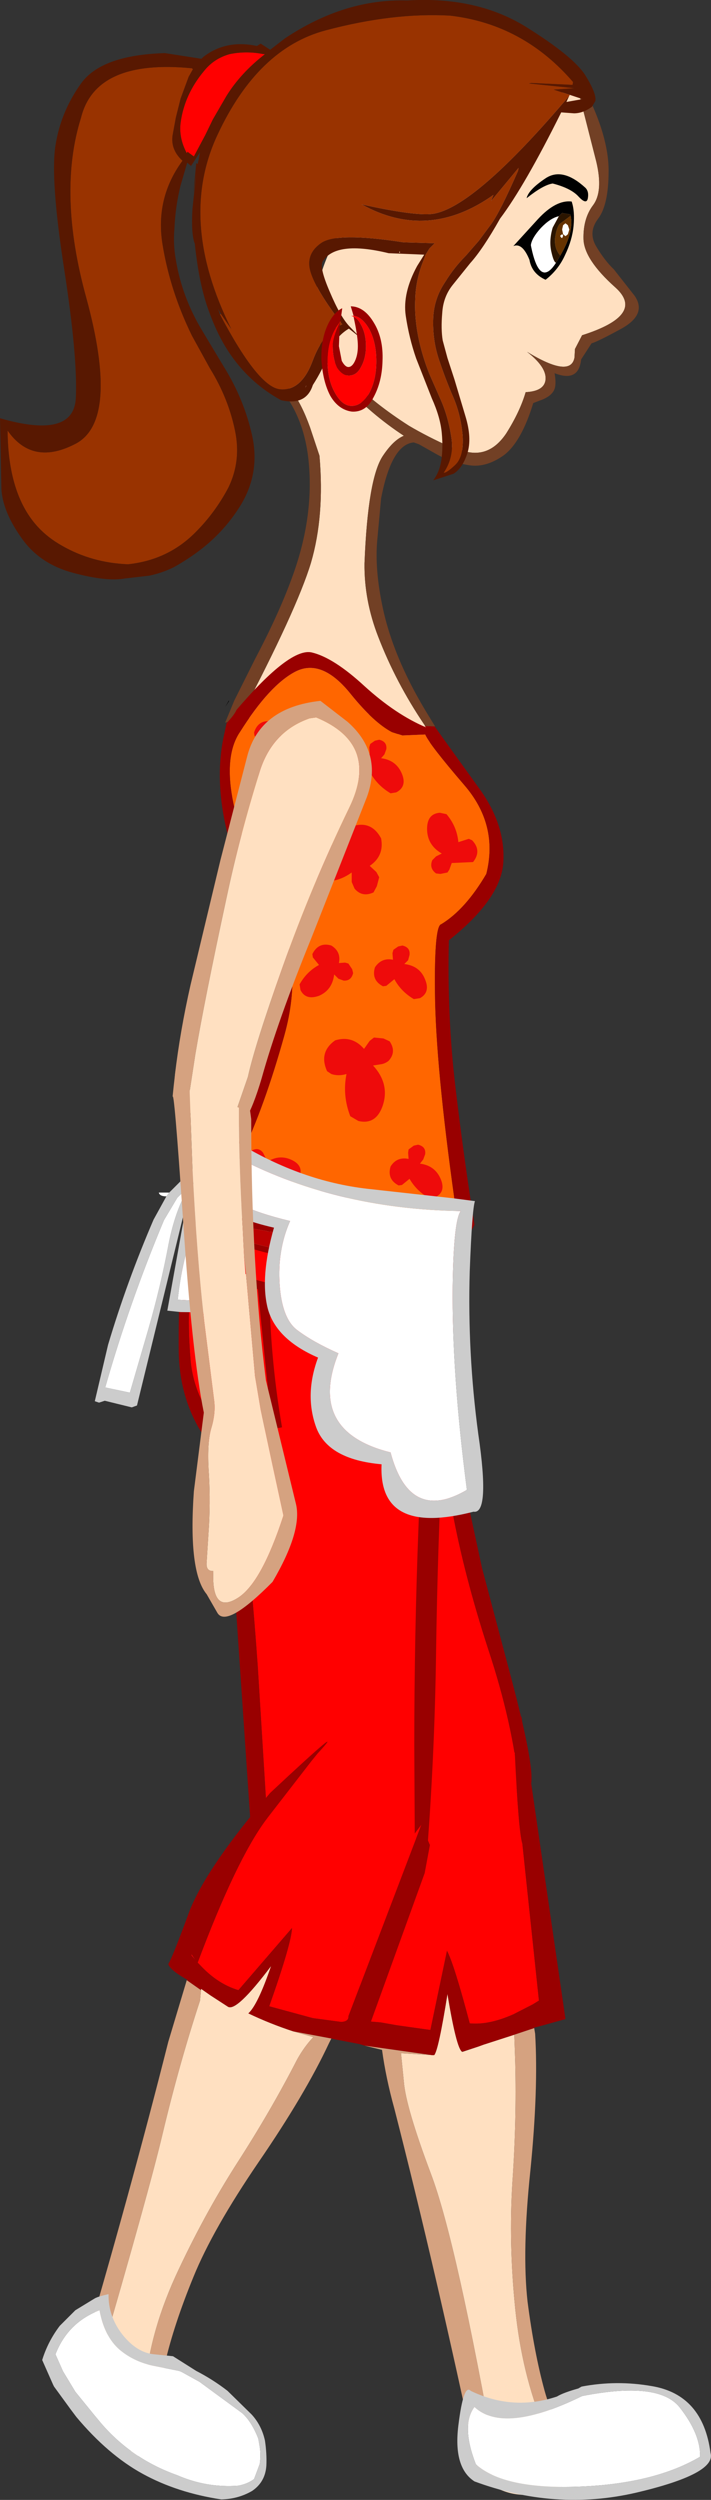 <?xml version="1.0" encoding="UTF-8" standalone="no"?>
<svg xmlns:xlink="http://www.w3.org/1999/xlink" height="263.6px" width="75.0px" xmlns="http://www.w3.org/2000/svg">
  <rect width="100%" height="100%" fill="#333333" stroke="none"/>
  <g transform="matrix(1.0, 0.0, 0.0, 1.0, 38.7, 134.9)">
    <path d="M23.0 -125.45 L22.9 -125.8 23.15 -125.85 23.0 -125.45" fill="#ffd5aa" fill-rule="evenodd" stroke="none"/>
    <path d="M22.5 -125.7 Q22.25 -125.25 22.85 -123.15 L24.2 -117.85 Q24.95 -114.7 23.85 -113.25 22.8 -111.85 22.85 -109.7 22.9 -107.55 26.2 -104.6 29.45 -101.7 22.7 -99.55 L21.95 -98.1 21.9 -97.2 Q21.5 -95.0 16.9 -97.8 18.95 -96.2 18.85 -94.9 18.75 -93.65 16.75 -93.55 16.15 -91.5 14.7 -89.2 12.85 -86.45 10.05 -87.4 L8.85 -87.75 Q6.4 -88.85 4.45 -90.0 0.85 -92.3 -1.65 -94.8 -4.15 -97.35 -4.55 -98.7 L-5.05 -100.55 Q-5.45 -97.6 -2.5 -94.4 0.4 -91.25 3.9 -88.95 2.8 -88.5 1.7 -86.85 0.1 -84.5 -0.25 -75.5 -0.3 -71.6 1.2 -67.75 3.05 -62.95 6.05 -58.5 L6.15 -58.35 6.85 -58.3 Q7.0 -54.25 3.35 -57.45 0.8 -59.55 -2.5 -60.85 -4.5 -61.7 -7.3 -61.35 -8.6 -61.2 -9.55 -59.9 -11.95 -59.0 -13.4 -59.2 -7.4 -70.6 -5.9 -75.55 -4.45 -80.5 -5.0 -86.85 L-6.0 -89.85 Q-6.9 -92.35 -7.9 -93.6 L-8.6 -94.35 -8.5 -94.6 -8.5 -94.65 Q-8.2 -95.0 -7.9 -96.65 -7.2 -100.2 -5.75 -103.45 -5.3 -104.45 -5.0 -105.45 -4.0 -109.05 -1.75 -112.05 0.4 -114.95 3.2 -117.2 L9.15 -121.85 22.5 -125.7" fill="#ffe0c1" fill-rule="evenodd" stroke="none"/>
    <path d="M22.9 -125.8 L23.0 -125.45 Q25.5 -120.55 25.5 -116.9 25.5 -113.3 24.4 -111.85 23.3 -110.4 24.2 -108.9 25.1 -107.4 26.05 -106.5 L28.25 -103.7 Q29.55 -101.8 26.95 -100.3 24.3 -98.85 23.7 -98.7 L22.6 -97.0 Q22.35 -94.55 19.8 -95.55 20.05 -94.15 19.65 -93.6 19.25 -93.0 18.2 -92.65 L17.55 -92.4 Q16.3 -88.3 14.45 -86.9 12.55 -85.55 10.75 -85.85 8.9 -86.15 7.45 -86.95 L5.5 -88.05 4.95 -88.25 Q2.6 -88.05 1.5 -82.35 L1.1 -78.0 Q0.8 -74.85 1.7 -70.7 2.6 -66.55 5.0 -62.05 5.75 -60.65 6.65 -59.2 L6.8 -58.95 7.2 -58.3 6.85 -58.3 6.15 -58.35 6.05 -58.5 Q3.05 -62.95 1.2 -67.75 -0.3 -71.6 -0.25 -75.5 0.1 -84.5 1.7 -86.85 2.8 -88.5 3.9 -88.95 0.4 -91.25 -2.5 -94.4 -5.45 -97.6 -5.05 -100.55 L-4.55 -98.7 Q-4.15 -97.35 -1.65 -94.8 0.85 -92.3 4.45 -90.0 6.4 -88.85 8.85 -87.75 L10.05 -87.4 Q12.85 -86.45 14.7 -89.2 16.15 -91.5 16.75 -93.55 18.75 -93.65 18.85 -94.9 18.95 -96.2 16.9 -97.8 21.5 -95.0 21.9 -97.2 L21.95 -98.1 22.7 -99.55 Q29.45 -101.7 26.2 -104.6 22.9 -107.55 22.85 -109.7 22.8 -111.85 23.85 -113.25 24.95 -114.7 24.2 -117.85 L22.85 -123.15 Q22.25 -125.25 22.5 -125.7 L22.9 -125.8 M-13.4 -59.2 L-13.6 -58.8 -13.7 -59.0 -14.95 -58.7 -14.0 -61.0 -11.8 -65.4 Q-9.3 -70.15 -7.95 -73.85 -5.65 -80.0 -6.1 -85.75 -6.45 -90.55 -8.95 -93.7 -9.3 -94.15 -9.15 -94.45 L-9.05 -94.55 -8.6 -94.35 -7.9 -93.6 Q-6.9 -92.35 -6.0 -89.85 L-5.0 -86.85 Q-4.45 -80.5 -5.9 -75.55 -7.4 -70.6 -13.4 -59.2" fill="#724025" fill-rule="evenodd" stroke="none"/>
    <path d="M0.1 -98.4 L0.05 -98.45 0.1 -98.4" fill="#000000" fill-rule="evenodd" stroke="none"/>
    <path d="M21.4 -124.9 L21.35 -124.8 Q11.35 -113.0 6.95 -112.35 5.1 -112.1 -0.55 -113.35 6.45 -109.45 13.35 -114.35 L13.1 -113.7 16.0 -117.2 15.95 -116.9 Q14.05 -112.55 13.1 -111.25 L11.8 -109.5 10.45 -107.95 Q9.2 -106.7 8.25 -105.15 7.1 -103.45 7.0 -101.4 6.9 -99.0 7.65 -96.85 8.3 -94.9 9.1 -93.05 9.9 -91.2 10.1 -89.0 10.25 -86.8 9.35 -85.9 8.4 -85.0 8.1 -85.05 9.25 -86.75 8.9 -88.85 8.55 -91.1 7.7 -92.95 L6.6 -95.45 Q5.9 -97.2 5.5 -99.0 5.0 -101.3 5.1 -103.35 5.15 -105.45 6.0 -107.5 L6.2 -108.05 6.6 -108.7 7.15 -109.25 3.85 -109.35 Q-3.2 -110.45 -4.85 -109.25 -6.55 -108.05 -5.9 -106.1 -5.25 -104.15 -2.6 -100.7 -4.6 -99.85 -5.7 -96.9 -6.9 -93.65 -9.15 -93.85 -11.45 -94.05 -15.5 -101.75 L-15.4 -101.8 -14.3 -100.2 Q-20.0 -111.65 -15.75 -120.7 -11.5 -129.8 -4.35 -131.7 2.8 -133.6 8.8 -133.25 16.5 -132.35 21.75 -126.25 L21.7 -125.95 17.35 -126.15 17.1 -126.1 21.9 -125.6 19.7 -125.45 21.4 -124.9 M-18.8 -126.8 L-19.65 -124.5 -20.15 -122.5 -20.5 -120.6 Q-20.7 -119.1 -19.45 -117.95 -22.35 -114.0 -21.55 -109.1 -20.75 -104.2 -18.45 -99.5 L-16.55 -96.05 Q-14.6 -92.9 -13.9 -89.45 -13.25 -86.3 -14.6 -83.5 -16.0 -80.85 -18.05 -78.8 -20.95 -75.85 -25.2 -75.4 -29.0 -75.55 -32.15 -77.35 -33.75 -78.25 -34.85 -79.5 -37.85 -82.9 -37.9 -89.5 -35.25 -85.7 -30.65 -88.15 -26.1 -90.65 -29.6 -103.5 -32.65 -114.55 -30.15 -122.5 -28.6 -128.7 -18.45 -127.7 L-18.35 -127.6 -18.8 -126.8" fill="#993300" fill-rule="evenodd" stroke="none"/>
    <path d="M-10.95 -129.2 L-10.8 -129.2 -10.8 -129.15 Q-13.3 -127.2 -14.8 -124.8 L-16.25 -122.3 -17.05 -120.65 -18.25 -118.4 -18.8 -118.8 -18.9 -118.9 -19.0 -118.75 Q-19.85 -120.35 -19.65 -121.95 -19.25 -124.95 -17.15 -127.45 -16.1 -128.75 -14.45 -129.2 -12.7 -129.55 -10.95 -129.2" fill="#ff0000" fill-rule="evenodd" stroke="none"/>
    <path d="M23.05 -126.95 Q24.25 -125.0 24.1 -124.25 L23.75 -123.65 Q22.8 -122.95 21.85 -122.95 L20.5 -123.05 Q16.65 -115.3 14.05 -111.85 12.25 -108.65 10.9 -107.15 L9.05 -104.85 Q8.05 -103.6 7.95 -101.9 7.8 -100.2 8.0 -99.0 L8.5 -97.15 9.25 -94.85 10.4 -91.0 Q11.1 -88.7 10.6 -87.1 10.1 -85.55 9.15 -84.95 L7.0 -84.25 Q7.65 -85.1 7.85 -86.35 8.05 -87.65 7.9 -89.25 7.75 -90.9 6.85 -92.9 L5.2 -97.1 Q4.45 -99.25 4.1 -101.6 3.75 -104.0 5.3 -106.85 L6.05 -108.05 6.0 -108.05 2.3 -108.2 Q-3.25 -109.55 -4.65 -107.35 -5.05 -106.75 -3.9 -104.1 -2.8 -101.5 -1.85 -100.5 L-0.7 -99.3 -1.9 -100.25 Q-3.4 -99.35 -4.05 -97.55 -4.7 -95.85 -5.7 -94.3 -6.4 -92.1 -9.05 -92.7 -12.15 -94.4 -14.2 -97.25 -15.65 -99.25 -16.65 -102.05 -17.7 -104.85 -18.15 -109.2 -18.55 -110.2 -18.4 -112.85 L-18.0 -116.65 -18.3 -114.5 -18.0 -117.7 -17.85 -117.6 -17.75 -118.05 -17.6 -118.85 -18.55 -117.4 -18.95 -117.75 -19.65 -115.35 Q-20.2 -113.15 -20.3 -110.8 -20.45 -109.15 -20.15 -107.5 -19.5 -103.55 -17.35 -100.0 L-15.1 -96.25 Q-12.95 -92.8 -12.1 -88.95 -11.25 -85.05 -13.3 -81.65 -15.15 -78.65 -18.0 -76.6 -19.1 -75.8 -20.35 -75.1 -21.55 -74.5 -22.95 -74.2 L-25.55 -73.9 Q-27.45 -73.55 -31.0 -74.5 -34.55 -75.45 -36.45 -78.2 -38.4 -80.95 -38.55 -83.3 L-38.7 -90.8 Q-30.9 -88.55 -30.7 -92.95 -30.5 -97.3 -31.95 -106.65 -33.4 -116.05 -32.85 -119.55 -32.3 -123.1 -30.15 -126.1 -28.0 -129.1 -21.3 -129.3 L-17.45 -128.7 -17.25 -128.9 Q-14.85 -130.75 -11.6 -130.05 L-11.2 -130.3 -10.2 -129.65 -8.65 -130.85 Q-2.35 -135.05 4.25 -134.85 11.45 -135.3 16.65 -132.15 21.8 -128.95 23.05 -126.95 M21.4 -124.9 L19.7 -125.45 21.9 -125.6 17.1 -126.1 17.35 -126.15 21.7 -125.95 21.75 -126.25 Q16.5 -132.35 8.8 -133.25 2.8 -133.6 -4.35 -131.7 -11.5 -129.8 -15.75 -120.7 -20.0 -111.65 -14.3 -100.2 L-15.4 -101.8 -15.7 -102.35 -15.5 -101.75 Q-11.45 -94.05 -9.15 -93.85 -6.9 -93.65 -5.7 -96.9 -4.6 -99.85 -2.6 -100.7 -5.25 -104.15 -5.9 -106.1 -6.55 -108.05 -4.85 -109.25 -3.2 -110.45 3.85 -109.35 L7.15 -109.25 6.6 -108.7 6.2 -108.05 6.0 -107.5 Q5.15 -105.45 5.1 -103.35 5.0 -101.3 5.5 -99.0 5.9 -97.2 6.6 -95.45 L7.7 -92.95 Q8.55 -91.1 8.9 -88.85 9.25 -86.75 8.1 -85.05 8.4 -85.0 9.35 -85.9 10.25 -86.8 10.1 -89.0 9.9 -91.2 9.1 -93.05 8.3 -94.9 7.65 -96.85 6.9 -99.0 7.0 -101.4 7.1 -103.45 8.25 -105.15 9.2 -106.7 10.45 -107.95 L11.8 -109.5 13.1 -111.25 Q14.05 -112.55 15.95 -116.9 L16.0 -117.2 13.1 -113.7 13.35 -114.35 Q6.45 -109.45 -0.55 -113.35 5.1 -112.1 6.95 -112.35 11.35 -113.0 21.35 -124.8 L21.05 -124.15 22.75 -124.45 21.4 -124.9 M3.5 -108.25 L3.45 -108.45 3.45 -108.4 3.4 -108.25 3.5 -108.25 M-18.8 -126.8 L-18.35 -127.6 -18.45 -127.7 Q-28.6 -128.7 -30.15 -122.5 -32.65 -114.55 -29.6 -103.5 -26.1 -90.65 -30.65 -88.15 -35.25 -85.7 -37.9 -89.5 -37.85 -82.9 -34.85 -79.5 -33.75 -78.25 -32.15 -77.35 -29.0 -75.55 -25.2 -75.4 -20.95 -75.85 -18.05 -78.8 -16.0 -80.85 -14.6 -83.5 -13.25 -86.3 -13.9 -89.45 -14.6 -92.9 -16.55 -96.05 L-18.45 -99.5 Q-20.75 -104.2 -21.55 -109.1 -22.35 -114.0 -19.45 -117.95 -20.7 -119.1 -20.5 -120.6 L-20.15 -122.5 -19.65 -124.5 -18.8 -126.8 M-17.55 -128.35 L-17.5 -128.35 -17.55 -128.35 M-10.95 -129.2 Q-12.7 -129.55 -14.45 -129.2 -16.1 -128.75 -17.15 -127.45 -19.25 -124.95 -19.65 -121.95 -19.85 -120.35 -19.0 -118.75 L-18.9 -118.9 -18.8 -118.8 -18.25 -118.4 -17.05 -120.65 -16.25 -122.3 -14.8 -124.8 Q-13.3 -127.2 -10.8 -129.15 L-10.8 -129.2 -10.95 -129.2 M-6.4 -94.2 L-6.4 -94.25 -6.5 -94.0 -6.4 -94.2" fill="#581801" fill-rule="evenodd" stroke="none"/>
    <path d="M-1.4 -101.6 L-1.6 -101.6 -1.65 -101.6 -1.4 -101.5 Q-0.95 -101.3 -0.65 -100.7 -0.1 -99.75 -0.1 -98.4 -0.1 -97.1 -0.65 -96.15 -1.1 -95.3 -1.9 -95.3 -2.6 -95.3 -3.15 -96.15 -3.6 -97.1 -3.6 -98.4 -3.6 -99.35 -2.85 -100.9 L-2.65 -101.1 -2.85 -100.95 -3.35 -100.2 Q-4.15 -98.8 -4.15 -96.8 -4.15 -94.85 -3.35 -93.45 -2.6 -92.1 -1.6 -92.1 -0.55 -92.1 0.25 -93.45 1.0 -94.85 1.0 -96.8 1.0 -98.8 0.25 -100.2 -0.5 -101.5 -1.4 -101.6" fill="#ff0000" fill-rule="evenodd" stroke="none"/>
    <path d="M-2.85 -100.95 L-2.7 -101.65 -2.6 -102.4 Q-3.35 -102.05 -3.95 -101.0 -4.85 -99.35 -4.8 -97.0 -4.65 -94.65 -3.85 -93.15 -3.0 -91.7 -1.6 -91.5 -0.1 -91.4 0.7 -93.0 1.6 -94.65 1.65 -96.85 1.75 -99.2 0.75 -100.85 -0.25 -102.55 -1.65 -102.6 L-1.7 -102.6 -1.4 -101.6 Q-0.5 -101.5 0.25 -100.2 1.0 -98.8 1.0 -96.8 1.0 -94.85 0.25 -93.45 -0.55 -92.1 -1.6 -92.1 -2.6 -92.1 -3.35 -93.45 -4.15 -94.85 -4.15 -96.8 -4.15 -98.8 -3.35 -100.2 L-3.25 -100.4 -2.85 -100.95 M-1.4 -101.5 L-1.3 -101.0 Q-0.95 -99.35 -0.95 -98.4 -0.95 -97.5 -1.25 -96.85 -1.55 -96.2 -1.95 -96.2 -2.3 -96.2 -2.65 -96.85 L-2.95 -98.4 -2.85 -100.9 Q-3.6 -99.35 -3.6 -98.4 -3.6 -97.1 -3.15 -96.15 -2.6 -95.3 -1.9 -95.3 -1.1 -95.3 -0.65 -96.15 -0.1 -97.1 -0.1 -98.4 -0.1 -99.75 -0.65 -100.7 -0.95 -101.3 -1.4 -101.5" fill="#990000" fill-rule="evenodd" stroke="none"/>
    <path d="M19.6 -115.55 Q21.55 -115.05 22.35 -114.15 23.15 -113.3 23.3 -113.95 23.45 -114.7 23.05 -115.1 20.65 -117.3 18.85 -116.1 17.05 -114.9 16.85 -114.0 18.6 -115.4 19.6 -115.55 M20.25 -112.1 L20.6 -112.45 20.8 -112.4 21.45 -112.3 21.5 -112.15 Q21.85 -110.4 20.4 -107.95 L20.05 -107.35 19.95 -107.2 Q18.2 -104.45 17.3 -109.05 17.4 -109.8 18.35 -110.85 19.35 -111.9 20.25 -112.1 M21.8 -111.05 Q21.95 -112.65 21.6 -113.65 19.95 -113.85 18.05 -111.8 L15.45 -108.95 Q16.4 -109.35 17.15 -107.5 17.4 -106.05 18.85 -105.4 20.2 -106.45 20.9 -108.0 21.65 -109.55 21.8 -111.05" fill="#000000" fill-rule="evenodd" stroke="none"/>
    <path d="M21.5 -112.15 L20.35 -111.3 Q20.0 -110.9 19.85 -109.8 19.75 -108.7 20.4 -107.95 21.85 -110.4 21.5 -112.15 M20.95 -111.35 L21.2 -111.15 21.35 -110.7 21.2 -110.2 20.95 -110.0 20.7 -110.2 20.6 -110.7 20.7 -111.15 20.95 -111.35 M20.65 -110.15 L20.7 -110.05 20.6 -109.8 20.5 -109.85 20.4 -110.0 20.4 -110.05 20.6 -110.2 20.65 -110.15" fill="#663300" fill-rule="evenodd" stroke="none"/>
    <path d="M19.95 -107.2 Q19.7 -107.25 19.45 -108.4 19.2 -109.55 19.6 -110.9 L20.25 -112.1 Q19.35 -111.9 18.35 -110.85 17.4 -109.8 17.3 -109.05 18.2 -104.45 19.95 -107.2 M20.95 -111.35 L20.7 -111.15 20.6 -110.7 20.7 -110.2 20.95 -110.0 21.2 -110.2 21.35 -110.7 21.2 -111.15 20.95 -111.35 M20.65 -110.15 L20.6 -110.2 20.4 -110.05 20.4 -110.0 20.5 -109.85 20.6 -109.8 20.7 -110.05 20.65 -110.15" fill="#ffffff" fill-rule="evenodd" stroke="none"/>
    <path d="M21.5 -112.15 L21.45 -112.3 20.8 -112.4 20.6 -112.45 20.25 -112.1 19.6 -110.9 Q19.2 -109.55 19.45 -108.4 19.7 -107.25 19.95 -107.2 L20.05 -107.35 20.4 -107.95 Q19.75 -108.7 19.85 -109.8 20.0 -110.9 20.35 -111.3 L21.5 -112.15" fill="#2b1500" fill-rule="evenodd" stroke="none"/>
    <path d="M-14.55 -60.95 L-14.55 -61.05 -14.95 -60.35 -14.55 -60.95" fill="#000000" fill-rule="evenodd" stroke="none"/>
    <path d="M-13.4 -57.7 L-13.5 -57.55 Q-16.65 -52.45 -9.5 -38.2 L-10.6 -41.5 -9.75 -38.95 Q-6.6 -33.35 -8.7 -25.75 -10.8 -18.2 -13.25 -13.1 -14.9 -9.6 -15.9 -8.65 -11.25 -5.9 -3.6 -10.05 -2.15 -8.0 1.85 -6.75 5.85 -5.45 9.5 -6.6 7.4 -21.15 7.2 -29.2 7.05 -37.3 7.85 -37.45 10.4 -39.0 12.6 -42.75 13.9 -47.95 10.25 -52.15 6.6 -56.4 6.15 -57.45 L3.75 -57.35 2.65 -57.7 Q0.75 -58.7 -1.65 -61.65 -4.7 -65.5 -7.5 -64.1 -10.25 -62.7 -13.4 -57.7" fill="#ff6600" fill-rule="evenodd" stroke="none"/>
    <path d="M-15.4 -2.05 Q-11.3 -0.15 -6.1 0.3 L3.25 0.0 Q7.3 -0.75 6.9 -1.05 L6.55 -4.45 Q1.2 -4.45 -3.4 -7.45 -9.7 -4.55 -14.3 -5.9 L-15.4 -2.05" fill="#ffd5aa" fill-rule="evenodd" stroke="none"/>
    <path d="M-13.4 -57.7 Q-10.25 -62.7 -7.5 -64.1 -4.7 -65.5 -1.65 -61.65 0.75 -58.7 2.65 -57.7 L3.75 -57.35 6.15 -57.45 Q6.6 -56.4 10.25 -52.15 13.9 -47.95 12.6 -42.75 10.4 -39.0 7.85 -37.45 7.05 -37.3 7.2 -29.2 7.4 -21.15 9.5 -6.6 5.85 -5.45 1.85 -6.75 -2.15 -8.0 -3.6 -10.05 -11.25 -5.9 -15.9 -8.65 -14.9 -9.6 -13.25 -13.1 -10.8 -18.2 -8.7 -25.75 -6.6 -33.35 -9.75 -38.95 L-10.6 -41.5 -9.5 -38.2 Q-16.65 -52.45 -13.5 -57.55 L-13.4 -57.7 M-13.75 -60.05 Q-13.95 -59.55 -14.8 -58.65 L-15.0 -57.7 Q-17.15 -48.65 -10.3 -36.3 -9.2 -30.65 -11.15 -23.3 -13.1 -15.95 -18.1 -7.8 -16.7 -6.7 -15.55 -6.6 L-16.65 -1.9 Q-15.2 -0.55 -7.55 1.1 -2.55 1.45 2.05 1.0 6.0 0.6 8.15 -0.75 L8.3 -4.7 9.75 -4.8 9.7 -4.85 10.95 -5.0 11.35 -5.75 Q10.25 -12.65 9.35 -20.2 8.45 -27.8 8.65 -35.75 14.25 -40.2 14.4 -44.1 14.6 -48.05 11.75 -51.9 L8.15 -56.9 7.15 -58.3 6.1 -58.35 6.25 -58.2 Q3.05 -59.55 -0.25 -62.55 -3.5 -65.55 -5.8 -66.1 -8.1 -66.65 -13.75 -60.05 M-15.4 -2.05 L-14.3 -5.9 Q-9.7 -4.55 -3.4 -7.45 1.2 -4.45 6.55 -4.45 L6.9 -1.05 Q7.3 -0.75 3.25 0.0 L-6.1 0.3 Q-11.3 -0.15 -15.4 -2.05" fill="#990000" fill-rule="evenodd" stroke="none"/>
    <path d="M4.35 -13.35 L4.4 -12.7 Q3.15 -12.95 2.5 -11.9 2.1 -10.55 3.35 -9.9 L3.7 -9.95 4.5 -10.6 Q5.25 -9.3 6.6 -8.55 L7.2 -8.65 Q8.35 -9.2 7.8 -10.55 7.2 -12.0 5.6 -12.2 L5.95 -12.65 6.15 -13.2 Q6.25 -14.0 5.4 -14.2 L4.95 -14.1 4.4 -13.7 4.35 -13.35 M2.3 -23.05 Q3.15 -24.0 2.4 -25.1 L1.75 -25.4 0.75 -25.5 0.3 -25.15 -0.3 -24.3 Q-1.55 -25.75 -3.35 -25.2 -5.1 -23.95 -4.2 -21.95 L-3.75 -21.65 Q-3.0 -21.4 -2.15 -21.65 -2.6 -19.4 -1.75 -17.2 L-0.9 -16.7 Q1.0 -16.25 1.7 -18.4 2.4 -20.65 0.65 -22.55 L1.6 -22.7 Q2.0 -22.8 2.3 -23.05 M3.75 -35.2 L3.3 -35.1 2.8 -34.75 2.7 -34.4 2.75 -33.7 Q1.55 -33.95 0.85 -32.9 0.45 -31.55 1.7 -30.9 L2.05 -30.95 2.9 -31.65 Q3.6 -30.35 4.95 -29.55 L5.6 -29.65 Q6.7 -30.25 6.15 -31.6 5.6 -33.05 3.95 -33.25 L4.35 -33.65 4.5 -34.2 Q4.6 -35.0 3.75 -35.2 M0.35 -56.45 L0.25 -56.1 0.3 -55.4 Q-0.95 -55.65 -1.6 -54.6 -2.0 -53.25 -0.75 -52.6 L-0.4 -52.65 0.4 -53.35 Q1.15 -52.05 2.5 -51.25 L3.1 -51.35 Q4.25 -51.95 3.7 -53.3 3.1 -54.75 1.5 -54.95 L1.85 -55.35 2.05 -55.9 Q2.15 -56.7 1.3 -56.9 L0.85 -56.8 0.35 -56.45 M8.4 -49.05 L7.7 -49.2 Q6.35 -49.1 6.35 -47.5 6.35 -45.8 7.9 -44.9 L7.3 -44.6 6.9 -44.2 Q6.55 -43.35 7.3 -42.8 L7.75 -42.75 8.5 -42.9 8.7 -43.2 8.95 -43.9 11.2 -44.0 Q12.15 -45.2 11.1 -46.3 L10.75 -46.45 9.65 -46.1 Q9.5 -47.75 8.4 -49.05 M-7.95 -12.6 Q-9.35 -13.25 -10.7 -12.25 L-10.7 -12.85 -10.95 -13.35 Q-11.45 -14.0 -12.2 -13.55 L-12.45 -13.2 -12.6 -12.55 -12.4 -12.2 -11.9 -11.8 Q-12.95 -11.1 -12.75 -9.9 -12.05 -8.65 -10.7 -9.1 L-10.5 -9.3 Q-10.3 -9.8 -10.4 -10.4 L-7.45 -10.3 -7.1 -10.8 Q-6.65 -12.0 -7.95 -12.6 M-7.1 -31.1 L-7.0 -30.5 Q-6.45 -29.4 -5.05 -29.9 -3.65 -30.5 -3.45 -32.15 L-3.0 -31.7 -2.45 -31.5 Q-1.65 -31.45 -1.45 -32.3 L-1.55 -32.7 -1.95 -33.3 -2.3 -33.4 -2.95 -33.35 Q-2.7 -34.55 -3.75 -35.2 -5.1 -35.6 -5.75 -34.3 L-5.7 -33.95 -5.05 -33.15 Q-6.35 -32.45 -7.1 -31.1 M-7.2 -45.1 Q-7.85 -43.3 -5.85 -42.35 -3.7 -41.4 -1.6 -42.9 L-1.6 -41.9 -1.3 -41.2 Q-0.5 -40.25 0.7 -40.8 L1.05 -41.45 1.3 -42.4 1.0 -42.95 0.3 -43.6 Q1.85 -44.65 1.5 -46.5 0.45 -48.45 -1.6 -47.75 L-1.95 -47.35 Q-2.3 -46.65 -2.15 -45.75 L-6.6 -45.9 -7.2 -45.1 M-11.9 -57.65 L-11.85 -57.3 -11.0 -56.65 Q-12.2 -55.7 -12.75 -54.25 L-12.55 -53.65 Q-11.8 -52.65 -10.55 -53.4 -9.2 -54.2 -9.25 -55.85 L-8.8 -55.5 -8.25 -55.4 Q-7.45 -55.5 -7.35 -56.4 L-7.55 -56.75 -8.0 -57.25 -8.35 -57.25 -9.0 -57.1 Q-9.0 -58.35 -10.1 -58.85 -11.5 -59.0 -11.9 -57.65" fill="#ee0b0b" fill-rule="evenodd" stroke="none"/>
    <path d="M-10.6 -1.75 L-10.6 -1.85 -10.6 -1.75 M-18.65 -2.4 L-18.65 -2.35 -18.6 -2.4 -18.65 -2.4 M-20.85 -1.55 L-20.8 -1.6 -20.85 -1.55" fill="#ffffff" fill-rule="evenodd" stroke="none"/>
    <path d="M15.9 53.55 L15.85 53.45 15.9 53.55 16.05 53.5 Q15.4 46.85 12.8 39.0 10.25 31.15 9.0 24.35 L6.5 10.35 6.55 10.95 Q5.65 3.45 4.95 -0.05 L4.45 0.1 -4.35 0.95 -15.2 0.35 -15.3 1.5 Q-16.55 12.0 -8.75 22.9 -9.1 23.45 -11.95 22.1 -9.25 26.7 -7.9 31.1 L-3.55 43.85 1.85 57.1 3.7 60.95 15.9 53.55 M-20.9 -1.1 L-20.95 -1.1 -20.8 -1.1 -20.9 -1.1" fill="#ff0000" fill-rule="evenodd" stroke="none"/>
    <path d="M-10.6 -1.85 L-10.6 -1.75 -10.5 0.2 -10.35 0.2 -10.3 -1.85 -10.6 -1.85 M-7.45 -1.85 L-9.55 -1.9 -9.8 0.25 -3.3 -0.35 -3.25 -0.4 Q-3.2 -1.6 -3.5 -2.25 L-7.45 -1.85 M-17.25 -0.7 L-15.15 -0.3 -11.1 0.15 -11.1 0.1 -11.35 -1.8 -15.0 -1.9 -17.45 -2.2 -17.9 -2.3 -17.85 -2.25 -18.0 -0.85 -17.25 -0.7 M4.25 -3.95 Q1.65 -2.7 -1.9 -2.4 -1.45 -1.95 -1.45 -0.7 L1.45 -1.15 4.45 -1.4 4.35 -2.55 4.25 -3.95 M-2.6 -0.45 L-2.05 -0.55 -2.55 -3.0 -2.8 -2.95 -2.75 -2.8 Q-2.5 -1.65 -2.6 -0.45" fill="#ba0101" fill-rule="evenodd" stroke="none"/>
    <path d="M-10.6 -1.75 L-10.6 -1.85 -10.3 -1.85 -10.35 0.2 -10.5 0.2 -10.6 -1.75 M-7.45 -1.85 L-3.5 -2.25 Q-3.2 -1.6 -3.25 -0.4 L-3.3 -0.35 -9.8 0.25 -9.55 -1.9 -7.45 -1.85 M-17.45 -2.2 L-15.0 -1.9 -11.35 -1.8 -11.1 0.1 -11.1 0.15 -15.15 -0.3 -17.25 -0.7 Q-19.3 7.2 -12.85 20.9 L-0.75 58.35 3.7 60.95 1.85 57.1 -3.55 43.85 -7.9 31.1 Q-9.25 26.7 -11.95 22.1 -9.1 23.45 -8.75 22.9 -16.55 12.0 -15.3 1.5 L-15.2 0.35 -4.35 0.95 4.45 0.1 4.95 -0.05 Q5.65 3.45 6.55 10.95 L6.5 10.35 9.0 24.35 Q10.25 31.15 12.8 39.0 15.4 46.85 16.05 53.5 L15.9 53.55 15.85 53.45 15.9 53.55 Q16.2 55.1 15.65 56.5 17.55 54.75 17.35 52.05 17.15 49.35 15.35 42.5 L12.15 30.45 Q7.05 7.0 6.85 3.7 L6.45 -0.75 5.45 -5.05 -9.15 -3.3 -12.1 -3.25 -12.1 -2.65 -17.5 -2.65 -17.45 -2.2 M-2.6 -0.45 Q-2.5 -1.65 -2.75 -2.8 L-2.8 -2.95 -2.55 -3.0 -2.05 -0.55 -2.6 -0.45 M4.25 -3.95 L4.35 -2.55 4.45 -1.4 1.45 -1.15 -1.45 -0.7 Q-1.45 -1.95 -1.9 -2.4 1.65 -2.7 4.25 -3.95" fill="#990000" fill-rule="evenodd" stroke="none"/>
    <path d="M11.75 80.9 L10.05 81.45 10.1 81.45 11.75 80.9 M7.1 81.8 L6.85 81.8 7.05 81.8 7.1 81.8" fill="#000000" fill-rule="evenodd" stroke="none"/>
    <path d="M15.55 79.65 L12.3 80.7 11.75 80.9 10.1 81.45 10.05 81.45 Q9.45 81.1 8.5 75.35 7.55 81.3 7.1 81.8 L7.05 81.8 6.85 81.8 3.6 81.6 3.9 84.6 Q4.1 87.25 6.75 94.3 9.45 101.4 13.7 125.35 L12.6 126.75 Q15.5 128.95 19.35 127.75 22.0 126.95 22.65 125.15 L22.9 124.2 22.2 124.55 Q21.0 126.4 18.65 120.95 16.35 115.4 15.65 108.55 14.95 101.7 15.35 95.2 15.8 88.7 15.65 82.6 L15.55 79.65" fill="#ffe0c1" fill-rule="evenodd" stroke="none"/>
    <path d="M-0.75 55.0 Q-0.15 56.6 -0.15 59.75 -0.1 64.1 -0.95 78.15 L1.45 78.35 3.15 78.65 6.7 79.15 8.45 70.8 Q9.2 72.2 10.85 78.45 12.85 78.65 15.45 77.5 L17.5 76.45 18.15 76.05 16.4 59.5 Q16.0 58.25 15.6 49.9 L4.4 49.05 Q2.85 48.8 2.05 50.5 1.7 51.3 2.35 58.25 L-0.75 55.0" fill="#ff0000" fill-rule="evenodd" stroke="none"/>
    <path d="M-0.75 55.0 L-1.25 54.0 -1.3 53.95 -1.65 53.65 -1.65 53.7 -1.75 53.95 Q-2.2 55.4 -2.5 59.6 L-3.25 73.4 Q-3.5 79.15 -3.1 79.75 L-1.5 80.4 -0.25 80.8 6.85 81.8 7.1 81.8 Q7.55 81.3 8.5 75.35 9.45 81.1 10.05 81.45 L11.75 80.9 12.3 80.7 15.55 79.65 17.65 78.95 17.65 78.9 18.25 78.75 20.95 78.0 16.3 46.05 15.6 49.9 Q16.0 58.25 16.4 59.5 L18.15 76.05 17.5 76.45 15.45 77.5 Q12.85 78.65 10.85 78.45 9.2 72.2 8.45 70.8 L6.7 79.15 3.15 78.65 1.45 78.35 -0.95 78.15 Q-0.1 64.1 -0.15 59.75 -0.15 56.6 -0.75 55.0" fill="#990000" fill-rule="evenodd" stroke="none"/>
    <path d="M17.65 78.95 L15.55 79.65 15.65 82.6 Q15.8 88.7 15.35 95.2 14.95 101.7 15.65 108.55 16.35 115.4 18.65 120.95 21.0 126.4 22.2 124.55 L22.9 124.2 22.9 124.15 22.3 123.6 Q19.75 120.85 18.75 117.2 17.65 113.2 16.95 107.8 16.35 102.45 17.25 93.95 18.1 85.4 17.75 79.55 L17.65 78.95 M6.85 81.8 L-0.25 80.8 1.6 81.25 Q2.0 84.2 2.9 87.45 7.3 104.65 11.7 125.4 L12.4 127.0 12.6 126.75 13.7 125.35 Q9.45 101.4 6.75 94.3 4.1 87.25 3.9 84.6 L3.6 81.6 6.85 81.8" fill="#d5a280" fill-rule="evenodd" stroke="none"/>
    <path d="M33.0 118.95 Q30.8 116.15 22.7 117.75 14.45 121.8 11.35 118.9 9.9 120.85 11.5 124.95 14.45 127.6 22.4 127.3 30.3 127.0 35.15 124.15 35.2 121.75 33.0 118.95" fill="#ffffff" fill-rule="evenodd" stroke="none"/>
    <path d="M10.95 117.2 Q10.2 116.4 9.65 120.85 9.1 125.3 11.35 126.75 19.85 129.9 28.35 127.95 36.9 125.95 36.25 123.75 35.45 117.6 30.05 116.7 26.35 116.05 22.65 116.75 L22.3 116.95 Q20.7 117.4 20.05 117.8 15.4 119.35 10.95 117.2 M33.0 118.95 Q35.2 121.75 35.15 124.15 30.3 127.0 22.4 127.3 14.45 127.6 11.5 124.95 9.9 120.85 11.35 118.9 14.45 121.8 22.7 117.75 30.8 116.15 33.0 118.95" fill="#cccccc" fill-rule="evenodd" stroke="none"/>
    <path d="M-6.65 -2.8 L-6.7 -2.75 -6.65 -2.75 -6.65 -2.8 M-6.0 -4.75 L-6.05 -4.75 -6.05 -4.7 -6.0 -4.75 M-13.95 -5.75 L-13.95 -5.8 -14.0 -5.8 -13.95 -5.75 M-16.3 -5.1 L-16.2 -5.05 -16.3 -5.1" fill="#ffffff" fill-rule="evenodd" stroke="none"/>
    <path d="M5.05 58.55 L5.0 49.15 Q5.0 37.55 5.45 25.9 5.85 15.05 7.35 4.35 L8.1 0.1 8.2 0.1 9.1 -1.9 8.85 -1.85 8.55 -1.8 3.05 -1.5 0.0 -1.55 -2.6 -1.65 -4.45 -1.8 -7.35 -2.15 -7.75 -2.25 -8.75 -2.45 -10.05 -2.7 -10.75 -2.85 -11.85 -3.15 -12.25 -3.25 -13.45 -3.6 -14.05 -3.8 -16.3 -4.65 -16.65 -6.05 -16.4 -6.75 -17.35 -4.7 -17.85 -3.6 -18.4 -2.35 -17.35 -2.25 -18.0 -2.25 Q-19.15 1.8 -18.6 8.45 -18.2 13.5 -13.65 17.75 -12.15 31.45 -11.5 40.95 L-10.45 57.95 -10.45 61.1 -10.15 58.55 5.05 58.55" fill="#ff0000" fill-rule="evenodd" stroke="none"/>
    <path d="M-6.65 -2.8 L-6.7 -2.9 -6.75 -4.75 -8.0 -4.8 -10.5 -5.05 -10.6 -5.1 -12.35 -5.4 -12.65 -5.45 -13.3 -5.65 -13.25 -5.6 -13.45 -4.2 -12.25 -3.9 -12.0 -3.8 -10.2 -3.35 -10.1 -3.4 -7.55 -2.9 -7.1 -2.85 -6.7 -2.75 -6.65 -2.8 M-6.0 -4.75 L-6.05 -4.7 -6.05 -2.65 -5.95 -2.65 Q-6.05 -3.7 -5.75 -4.7 L-6.0 -4.75 M-13.95 -5.75 L-14.0 -5.8 -14.55 -6.0 -16.0 -6.5 -16.2 -5.45 -16.2 -5.25 -16.3 -5.1 -16.2 -5.05 -14.2 -4.45 -14.1 -4.4 -14.05 -5.6 -13.95 -5.75 M8.95 -5.85 Q6.25 -4.8 2.7 -4.7 3.1 -4.25 3.0 -3.0 L5.95 -3.25 8.95 -3.35 8.9 -4.45 8.95 -5.85 M1.85 -5.15 Q2.05 -4.0 1.85 -2.85 L2.4 -2.9 2.05 -5.3 1.85 -5.3 1.85 -5.15 M1.15 -2.75 L1.15 -2.8 Q1.3 -4.05 1.05 -4.7 L-2.9 -4.5 -3.35 -4.55 -3.85 -4.65 -4.95 -4.7 -5.35 -2.6 -3.35 -2.55 -2.85 -2.5 1.15 -2.75" fill="#ba0101" fill-rule="evenodd" stroke="none"/>
    <path d="M5.05 58.55 L6.25 61.7 Q7.15 50.55 7.3 39.35 7.45 28.5 8.0 17.5 8.3 10.8 9.25 4.35 L9.95 -2.25 10.5 -4.9 10.15 -6.9 1.9 -6.25 -3.7 -6.15 -4.2 -6.1 -4.45 -6.1 -6.9 -6.2 -8.35 -6.35 -10.9 -6.7 -11.0 -6.75 -12.8 -7.15 -13.1 -7.25 -15.05 -7.9 -17.15 -8.75 -17.2 -8.45 -17.4 -8.0 Q-18.8 -5.55 -19.7 -2.65 L-19.7 -2.45 -18.4 -2.35 -17.85 -3.6 -17.35 -4.7 -16.4 -6.75 -16.65 -6.05 -16.3 -4.65 -14.05 -3.8 -13.45 -3.6 -12.25 -3.25 -11.85 -3.15 -10.75 -2.85 -10.05 -2.7 -8.75 -2.45 -7.75 -2.25 -7.35 -2.15 -4.45 -1.8 -2.6 -1.65 0.0 -1.55 3.05 -1.5 8.55 -1.8 8.85 -1.85 9.1 -1.9 8.2 0.1 8.1 0.1 7.35 4.35 Q5.85 15.05 5.45 25.9 5.0 37.55 5.0 49.15 L5.05 58.55 M-18.0 -2.25 L-19.3 -2.25 -19.3 -2.4 Q-19.9 0.45 -19.85 7.55 -19.75 14.6 -14.85 19.35 L-12.0 61.35 -10.45 57.95 -11.5 40.95 Q-12.15 31.45 -13.65 17.75 -18.2 13.5 -18.6 8.45 -19.15 1.8 -18.0 -2.25 M-6.7 -2.75 L-7.1 -2.85 -7.55 -2.9 -10.1 -3.4 -10.2 -3.35 -12.0 -3.8 -12.25 -3.9 -13.45 -4.2 -13.25 -5.6 -13.3 -5.65 -12.65 -5.45 -12.35 -5.4 -10.6 -5.1 -10.5 -5.05 -8.0 -4.8 -6.75 -4.75 -6.7 -2.9 -6.65 -2.8 -6.65 -2.75 -6.7 -2.75 M-6.05 -4.7 L-6.05 -4.75 -6.0 -4.75 -5.75 -4.7 Q-6.05 -3.7 -5.95 -2.65 L-6.05 -2.65 -6.05 -4.7 M-14.0 -5.8 L-13.95 -5.8 -13.95 -5.75 -14.05 -5.6 -14.1 -4.4 -14.2 -4.45 -16.2 -5.05 -16.3 -5.1 -16.2 -5.25 -16.2 -5.45 -16.0 -6.5 -14.55 -6.0 -14.0 -5.8 M1.85 -5.15 L1.85 -5.3 2.05 -5.3 2.4 -2.9 1.85 -2.85 Q2.05 -4.0 1.85 -5.15 M8.95 -5.85 L8.9 -4.45 8.95 -3.35 5.95 -3.25 3.0 -3.0 Q3.1 -4.25 2.7 -4.7 6.25 -4.8 8.95 -5.85 M1.15 -2.75 L-2.85 -2.5 -3.35 -2.55 -5.35 -2.6 -4.95 -4.7 -3.85 -4.65 -3.35 -4.55 -2.9 -4.5 1.05 -4.7 Q1.3 -4.05 1.15 -2.8 L1.15 -2.75" fill="#990000" fill-rule="evenodd" stroke="none"/>
    <path d="M-14.65 2.8 L-14.1 2.7 Q-13.4 1.7 -14.6 1.35 -16.25 2.0 -14.65 2.8 M-12.6 3.85 Q-12.25 4.0 -12.05 3.75 -11.35 2.7 -12.55 2.35 -14.2 3.05 -12.6 3.85 M-14.0 12.45 Q-16.85 6.1 -15.4 -0.6 L-11.5 1.05 -10.15 14.35 Q-11.65 14.6 -14.0 12.45 M-8.95 15.6 Q-10.25 8.05 -10.3 0.4 -14.85 -0.6 -16.65 -2.65 -17.4 -0.95 -16.85 4.4 -16.2 10.1 -14.4 13.75 -11.4 16.2 -8.95 15.6" fill="#990000" fill-rule="evenodd" stroke="none"/>
    <path d="M-7.75 79.3 Q-10.2 78.5 -12.5 77.4 -11.5 76.5 -10.1 72.4 -13.75 77.25 -14.65 76.7 L-16.5 75.5 -17.5 74.8 -17.5 74.95 -17.6 76.05 Q-19.8 82.75 -21.55 90.1 -22.95 96.05 -28.4 114.75 L-24.9 114.75 -24.9 124.05 Q-22.85 124.2 -21.7 123.2 L-21.05 122.45 -21.75 122.45 Q-23.75 123.5 -23.45 117.55 -23.1 111.55 -20.2 105.15 -17.25 98.75 -13.7 93.2 -10.15 87.7 -7.35 82.25 -6.6 80.9 -5.65 79.9 L-7.75 79.3" fill="#ffe0c1" fill-rule="evenodd" stroke="none"/>
    <path d="M-18.1 71.75 L-18.5 71.15 -18.5 71.3 -18.1 71.75 M-5.85 50.8 L-10.65 57.0 Q-13.8 61.25 -17.85 72.05 L-17.6 72.3 Q-15.75 74.3 -13.55 74.95 L-7.9 68.4 Q-7.95 70.0 -10.3 76.65 L-5.7 77.9 -2.7 78.3 Q-1.9 78.25 -1.95 77.7 L5.75 57.5 4.7 58.9 -5.85 50.8" fill="#ff0000" fill-rule="evenodd" stroke="none"/>
    <path d="M5.75 57.5 L-1.95 77.7 Q-1.9 78.25 -2.7 78.3 L-5.7 77.9 -10.3 76.65 Q-7.95 70.0 -7.9 68.4 L-13.55 74.95 Q-15.75 74.3 -17.6 72.3 L-17.85 72.05 Q-13.8 61.25 -10.65 57.0 L-5.85 50.8 -5.2 50.0 Q-1.65 46.15 -10.2 54.15 -16.75 61.8 -18.65 66.45 L-18.8 66.85 Q-20.55 71.6 -20.95 72.2 -20.75 72.85 -18.95 73.85 L-19.0 73.9 -17.5 74.95 -17.5 74.8 -16.5 75.5 -14.65 76.7 Q-13.75 77.25 -10.1 72.4 -11.5 76.5 -12.5 77.4 -10.2 78.5 -7.75 79.3 L-3.75 80.05 -3.3 80.15 -0.45 80.7 6.1 62.6 6.65 59.65 5.75 57.5 M-18.1 71.75 L-18.5 71.3 -18.5 71.15 -18.1 71.75" fill="#990000" fill-rule="evenodd" stroke="none"/>
    <path d="M-3.75 80.05 L-7.75 79.3 -5.65 79.9 Q-6.6 80.9 -7.35 82.25 -10.15 87.7 -13.7 93.2 -17.25 98.75 -20.2 105.15 -23.1 111.55 -23.45 117.55 -23.75 123.5 -21.75 122.45 L-21.05 122.45 -21.0 122.5 -21.05 122.45 -21.25 121.7 Q-22.15 118.0 -21.3 114.3 -20.35 110.2 -18.3 105.2 -16.25 100.15 -11.4 93.05 -6.5 85.9 -4.0 80.55 L-3.75 80.05 M-17.5 74.95 L-19.0 73.9 -20.95 80.4 Q-24.95 96.25 -30.4 114.75 L-28.4 114.75 Q-22.95 96.05 -21.55 90.1 -19.8 82.75 -17.6 76.05 L-17.5 74.95" fill="#d5a280" fill-rule="evenodd" stroke="none"/>
    <path d="M-32.05 115.15 L-30.75 117.3 -28.8 119.7 -28.05 120.6 Q-24.8 124.4 -20.0 126.1 -16.9 127.45 -13.55 127.2 -12.55 127.0 -11.9 126.5 L-11.3 124.9 Q-11.15 123.8 -11.35 122.85 L-11.45 122.25 Q-12.15 120.45 -13.15 119.55 L-15.95 117.5 -17.65 116.25 -19.55 115.2 -19.8 115.1 -22.3 114.6 Q-24.5 114.2 -26.1 112.85 -27.7 111.45 -28.2 108.7 -31.55 110.0 -32.85 113.35 L-32.05 115.15" fill="#ffffff" fill-rule="evenodd" stroke="none"/>
    <path d="M-27.25 107.0 Q-28.35 107.25 -28.7 107.45 L-30.75 108.7 -32.4 110.35 Q-33.65 112.0 -34.25 113.95 L-33.1 116.55 -33.0 116.75 -31.25 119.15 -30.65 119.95 Q-27.3 123.95 -23.65 125.95 -20.0 127.95 -15.35 128.65 -13.55 128.6 -12.1 127.75 -10.7 126.8 -10.6 125.05 -10.55 123.8 -10.75 122.45 -11.1 120.85 -12.15 119.7 L-14.7 117.2 Q-16.25 116.0 -18.0 115.1 L-20.45 113.55 -22.4 113.35 Q-24.25 113.2 -25.8 111.25 -27.3 109.3 -27.25 107.0 M-32.05 115.15 L-32.85 113.35 Q-31.55 110.0 -28.2 108.7 -27.7 111.45 -26.1 112.85 -24.5 114.2 -22.3 114.6 L-19.8 115.1 -19.55 115.2 -17.65 116.25 -15.95 117.5 -13.15 119.55 Q-12.15 120.45 -11.45 122.25 L-11.35 122.85 Q-11.15 123.8 -11.3 124.9 L-11.9 126.5 Q-12.55 127.0 -13.55 127.2 -16.9 127.45 -20.0 126.1 -24.8 124.4 -28.05 120.6 L-28.8 119.7 -30.75 117.3 -32.05 115.15" fill="#cccccc" fill-rule="evenodd" stroke="none"/>
    <path d="M-19.1 -9.5 L-19.3 -9.3 -19.45 -9.1 -19.5 -9.0 -19.1 -9.5" fill="#000000" fill-rule="evenodd" stroke="none"/>
    <path d="M-20.85 -9.15 L-21.95 -9.15 Q-21.85 -8.75 -21.15 -8.75 L-20.85 -9.15 M-14.7 -13.85 L-14.65 -14.65 -14.55 -15.15 Q-15.25 -15.15 -15.85 -14.65 L-17.1 -13.25 -17.2 -11.5 -17.15 -10.45 -17.0 -10.4 Q-16.65 -12.65 -14.7 -13.85 M-18.65 -9.9 L-19.1 -9.5 -19.5 -9.0 -19.45 -9.1 -19.5 -9.1 -19.6 -9.0 -20.0 -8.6 -21.4 -6.25 Q-25.05 2.45 -27.6 11.4 L-25.0 11.95 -23.05 5.25 Q-21.75 0.75 -20.9 -3.8 -20.15 -7.55 -18.65 -9.9 M-16.8 -9.0 L-16.9 -8.75 Q-17.15 -8.5 -17.45 -8.5 L-18.0 -6.1 Q-19.5 -2.2 -19.95 2.15 L-17.05 2.3 -17.1 -6.05 -16.6 -8.75 -16.8 -9.0 M-8.1 -6.15 Q-9.45 -3.1 -9.2 0.55 -8.95 4.15 -7.35 5.35 -5.7 6.6 -3.0 7.8 -6.3 16.05 2.5 18.25 4.5 25.75 10.55 22.2 8.95 9.9 9.05 0.7 9.15 -6.2 9.9 -7.2 -3.5 -7.4 -14.15 -13.1 -16.45 -12.3 -16.1 -10.1 -14.8 -7.75 -8.1 -6.15" fill="#ffffff" fill-rule="evenodd" stroke="none"/>
    <path d="M-21.15 -8.75 L-22.5 -6.3 Q-25.3 0.2 -27.3 6.9 L-28.7 12.85 -28.25 13.0 -27.65 12.8 -24.8 13.5 -24.25 13.3 -19.5 -6.15 -19.3 -7.0 -19.35 -6.15 -21.05 3.3 -19.65 3.45 -15.75 3.5 -15.8 -6.0 -15.8 -7.95 Q-14.0 -6.4 -9.8 -5.45 -11.3 -0.2 -10.45 3.1 -9.55 6.35 -5.15 8.25 -6.6 12.15 -5.35 15.6 -4.1 19.0 1.55 19.5 1.2 27.1 11.25 24.5 13.0 24.8 11.75 16.3 10.6 7.75 10.85 -0.85 11.1 -7.4 11.4 -8.25 L9.1 -8.55 0.05 -9.55 Q-6.9 -10.35 -13.5 -14.35 L-13.3 -15.9 -13.3 -16.0 -13.4 -16.2 -13.5 -16.25 -13.65 -16.3 -13.8 -16.35 Q-17.25 -16.25 -18.15 -12.8 L-18.35 -11.65 -20.85 -9.15 -21.15 -8.75 M-14.7 -13.85 Q-16.65 -12.65 -17.0 -10.4 L-17.15 -10.45 -17.2 -11.5 -17.1 -13.25 -15.85 -14.65 Q-15.25 -15.15 -14.55 -15.15 L-14.65 -14.65 -14.7 -13.85 M-19.5 -9.1 L-18.65 -10.05 -18.35 -10.4 -18.35 -10.35 -18.3 -10.1 -18.65 -9.9 Q-20.15 -7.55 -20.9 -3.8 -21.75 0.75 -23.05 5.25 L-25.0 11.95 -27.6 11.4 Q-25.05 2.45 -21.4 -6.25 L-20.0 -8.6 -19.6 -9.0 -19.5 -9.1 M-16.8 -9.0 L-16.6 -8.75 -17.1 -6.05 -17.05 2.3 -19.95 2.15 Q-19.5 -2.2 -18.0 -6.1 L-17.45 -8.5 Q-17.15 -8.5 -16.9 -8.75 L-16.8 -9.0 M-8.1 -6.15 Q-14.8 -7.75 -16.1 -10.1 -16.45 -12.3 -14.15 -13.1 -3.5 -7.4 9.9 -7.2 9.15 -6.2 9.05 0.7 8.95 9.9 10.55 22.2 4.5 25.75 2.5 18.25 -6.3 16.05 -3.0 7.8 -5.7 6.6 -7.35 5.35 -8.95 4.15 -9.2 0.55 -9.45 -3.1 -8.1 -6.15" fill="#cccccc" fill-rule="evenodd" stroke="none"/>
    <path d="M-18.95 -18.15 L-18.1 -23.7 Q-17.15 -29.35 -14.8 -40.25 -13.4 -46.85 -11.35 -53.4 -10.05 -57.75 -6.05 -59.15 L-5.35 -59.25 Q1.4 -56.45 -1.85 -49.75 -5.8 -41.6 -8.9 -32.9 -11.8 -24.75 -12.55 -21.35 L-14.4 -16.0 Q-16.1 -12.55 -18.95 -18.15" fill="#ffe0c1" fill-rule="evenodd" stroke="none"/>
    <path d="M-14.4 -16.0 L-12.55 -21.35 Q-11.8 -24.75 -8.9 -32.9 -5.8 -41.6 -1.85 -49.75 1.4 -56.45 -5.35 -59.25 L-6.05 -59.15 Q-10.05 -57.75 -11.35 -53.4 -13.4 -46.85 -14.8 -40.25 -17.15 -29.35 -18.1 -23.7 L-18.95 -18.15 Q-20.45 -18.45 -20.25 -21.55 -19.7 -26.2 -18.6 -31.05 L-15.45 -44.2 -12.65 -55.05 Q-11.35 -60.3 -4.9 -61.0 L-2.05 -58.8 Q1.7 -55.5 0.0 -50.85 L-5.85 -36.0 Q-9.4 -27.3 -11.1 -21.2 -12.9 -15.1 -14.4 -16.0" fill="#d5a280" fill-rule="evenodd" stroke="none"/>
    <path d="M-18.7 -19.95 L-13.5 -18.1 Q-13.5 -11.85 -13.1 -5.4 L-12.95 -2.35 -12.8 -0.55 -12.75 -0.55 -11.8 10.2 -11.2 13.75 -9.95 19.6 -8.8 24.9 Q-11.1 31.95 -13.55 33.55 -16.4 35.4 -16.2 30.75 -17.0 30.8 -16.9 29.8 L-16.65 25.85 Q-16.5 22.85 -16.7 20.0 -16.85 17.1 -16.4 15.65 -15.95 14.15 -16.1 12.85 L-17.15 4.5 Q-17.95 -2.65 -18.4 -11.75 L-18.7 -19.95" fill="#ffe0c1" fill-rule="evenodd" stroke="none"/>
    <path d="M-13.5 -18.1 L-12.35 -18.0 -12.2 -16.9 Q-12.2 -1.55 -10.65 10.65 L-7.5 23.6 Q-6.75 26.45 -9.95 31.9 -14.75 36.75 -15.75 35.2 L-16.9 33.2 Q-18.85 30.85 -18.25 22.35 L-17.2 14.05 Q-18.45 7.9 -19.4 -6.4 -20.35 -20.35 -20.5 -19.2 -19.5 -29.55 -18.7 -19.95 L-18.7 -20.05 -18.7 -19.95 -18.4 -11.75 Q-17.95 -2.65 -17.15 4.5 L-16.1 12.85 Q-15.95 14.15 -16.4 15.65 -16.85 17.1 -16.7 20.0 -16.5 22.85 -16.65 25.85 L-16.9 29.8 Q-17.0 30.8 -16.2 30.75 -16.4 35.4 -13.55 33.55 -11.1 31.95 -8.8 24.9 L-9.95 19.6 -11.2 13.75 -11.8 10.2 -12.75 -0.55 -12.95 -2.35 -13.1 -5.4 Q-13.5 -11.85 -13.5 -18.1" fill="#d5a280" fill-rule="evenodd" stroke="none"/>
  </g>
</svg>
